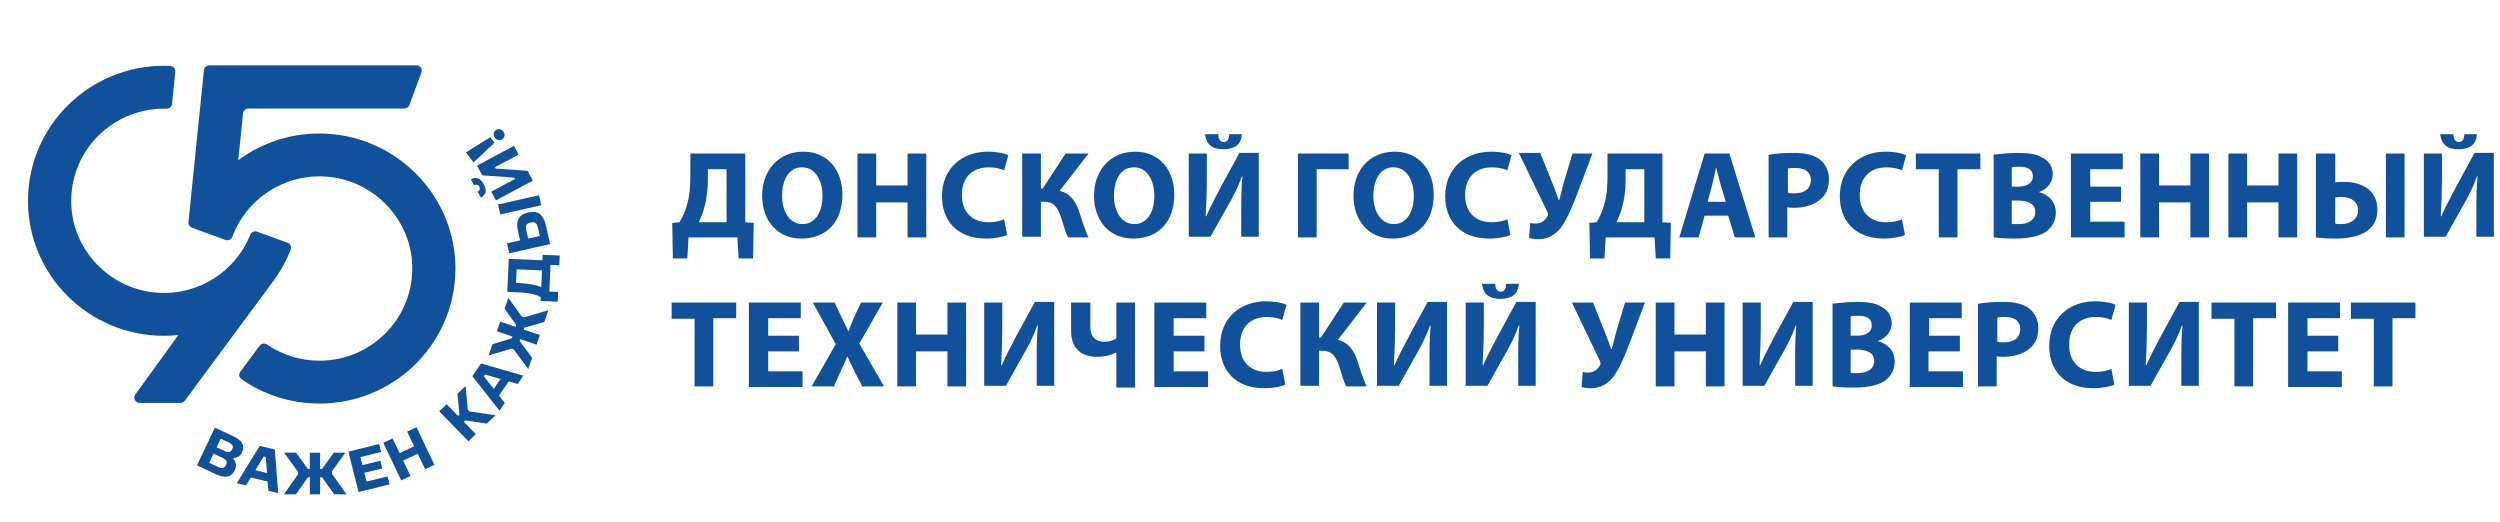 <svg width="268" height="56" viewBox="0 0 268 56" fill="none" xmlns="http://www.w3.org/2000/svg">
<path d="M79.891 16.455V23.829L80.797 23.894L80.732 27.71H79.18L79.05 25.446H73.81L73.681 27.71H72.13L72.065 23.894L72.842 23.829C73.215 23.203 73.497 22.528 73.682 21.824C73.942 20.918 74.006 19.948 74.006 18.848V16.455H79.891ZM75.881 19.301C75.881 20.336 75.751 21.371 75.493 22.277C75.363 22.794 75.105 23.377 74.911 23.829H77.886V18.137H75.881V19.3V19.301ZM90.306 20.852C90.306 23.828 88.56 25.574 85.908 25.574C83.255 25.574 81.703 23.569 81.703 20.982C81.703 18.265 83.45 16.26 86.102 16.26C88.818 16.26 90.306 18.33 90.306 20.852ZM83.838 20.982C83.838 22.728 84.678 24.022 86.037 24.022C87.395 24.022 88.171 22.728 88.171 20.982C88.171 19.365 87.395 17.942 86.037 17.942C84.614 17.877 83.838 19.235 83.838 20.982ZM93.927 16.455V19.883H97.291V16.455H99.296V25.446H97.29V21.694H93.926V25.446H91.921V16.456H93.926L93.927 16.455ZM107.964 25.186C107.576 25.38 106.735 25.574 105.7 25.574C102.596 25.574 100.979 23.634 100.979 21.046C100.979 18.006 103.178 16.26 105.894 16.26C106.929 16.26 107.77 16.454 108.094 16.648L107.641 18.265C107.253 18.071 106.671 17.942 105.959 17.942C104.342 17.942 103.113 18.912 103.113 20.917C103.113 22.728 104.213 23.827 105.959 23.827C106.606 23.827 107.253 23.698 107.641 23.504L107.964 25.186ZM111.585 16.455V20.207H111.779L114.237 16.455H116.695L113.59 20.465C114.755 20.725 115.272 21.565 115.66 22.6C115.984 23.57 116.242 24.54 116.695 25.446H114.496C114.173 24.864 114.043 24.152 113.785 23.441C113.461 22.406 113.073 21.63 111.973 21.63H111.585V25.381H109.58V16.455H111.585ZM125.882 20.852C125.882 23.828 124.136 25.574 121.484 25.574C118.832 25.574 117.279 23.569 117.279 20.982C117.279 18.265 119.026 16.26 121.678 16.26C124.394 16.26 125.882 18.33 125.882 20.852ZM119.414 20.982C119.414 22.728 120.255 24.022 121.613 24.022C122.971 24.022 123.748 22.728 123.748 20.982C123.748 19.365 122.971 17.942 121.613 17.942C120.19 17.877 119.414 19.235 119.414 20.982ZM129.374 16.455V19.107C129.374 20.53 129.309 21.953 129.245 23.182H129.309C129.762 22.147 130.409 20.918 130.927 19.948L132.867 16.39H134.937V25.381H133.061V22.729C133.061 21.371 133.061 20.142 133.19 18.913H133.126C132.738 20.013 132.155 21.177 131.573 22.147L129.762 25.381H127.434V16.455H129.374ZM130.603 14.385C130.603 14.902 130.797 15.225 131.185 15.225C131.573 15.225 131.767 14.902 131.767 14.385H133.126C133.061 15.549 132.285 16.002 131.121 16.002C129.956 16.002 129.309 15.484 129.18 14.385H130.603ZM144.574 16.455V18.137H141.146V25.447H139.141V16.455H144.574ZM153.695 20.852C153.695 23.828 151.948 25.574 149.296 25.574C146.644 25.574 145.092 23.569 145.092 20.982C145.092 18.265 146.838 16.26 149.49 16.26C152.207 16.26 153.695 18.33 153.695 20.852ZM147.226 20.982C147.226 22.728 148.067 24.022 149.426 24.022C150.784 24.022 151.56 22.728 151.56 20.982C151.56 19.365 150.784 17.942 149.426 17.942C148.003 17.877 147.226 19.235 147.226 20.982ZM161.91 25.186C161.522 25.38 160.681 25.574 159.646 25.574C156.541 25.574 154.924 23.634 154.924 21.046C154.924 18.006 157.123 16.26 159.84 16.26C160.875 16.26 161.716 16.454 162.039 16.648L161.586 18.265C161.198 18.071 160.616 17.942 159.904 17.942C158.287 17.942 157.058 18.912 157.058 20.917C157.058 22.728 158.158 23.827 159.904 23.827C160.551 23.827 161.198 23.698 161.586 23.504L161.91 25.186ZM165.143 16.455L166.437 19.69C166.695 20.336 166.89 20.854 167.084 21.436H167.148C167.278 21.048 167.407 20.466 167.601 19.689L168.571 16.455H170.706L169.024 20.919C168.507 22.277 167.924 23.635 167.278 24.476C166.695 25.188 165.919 25.64 164.884 25.64C164.432 25.64 164.173 25.576 163.914 25.511L164.043 23.894C164.237 23.959 164.432 23.959 164.69 23.959C165.337 23.959 165.725 23.506 165.919 23.118C165.984 22.988 165.919 22.859 165.855 22.665L162.814 16.391H165.143V16.455ZM178.21 16.455V23.829L179.115 23.894L179.05 27.71H177.498L177.369 25.446H172.129L172 27.71H170.448L170.383 23.894L171.159 23.829C171.532 23.203 171.815 22.528 172 21.824C172.259 20.918 172.323 19.948 172.323 18.848V16.455H178.21ZM174.264 19.301C174.264 20.336 174.134 21.371 173.876 22.277C173.746 22.794 173.488 23.377 173.294 23.829H176.269V18.137H174.264V19.3V19.301ZM182.738 23.117L182.091 25.447H180.021L182.738 16.455H185.39L188.172 25.446H185.972L185.261 23.117H182.738ZM185.002 21.63L184.42 19.69C184.291 19.172 184.097 18.46 183.967 17.943C183.838 18.46 183.708 19.172 183.579 19.689L183.062 21.629L185.002 21.63ZM189.658 16.585C190.305 16.455 191.146 16.391 192.375 16.391C193.604 16.391 194.51 16.649 195.092 17.102C195.674 17.555 196.062 18.332 196.062 19.172C196.062 20.078 195.803 20.789 195.221 21.307C194.51 21.953 193.475 22.277 192.31 22.277C192.052 22.277 191.793 22.277 191.599 22.212V25.446H189.594V16.585H189.658ZM191.664 20.66C191.858 20.724 192.052 20.724 192.375 20.724C193.475 20.724 194.122 20.207 194.122 19.301C194.122 18.461 193.539 18.008 192.505 18.008C192.116 18.008 191.793 18.008 191.664 18.072V20.66ZM204.212 25.186C203.824 25.38 202.983 25.574 201.948 25.574C198.844 25.574 197.227 23.634 197.227 21.046C197.227 18.006 199.426 16.26 202.143 16.26C203.177 16.26 204.018 16.454 204.342 16.648L203.889 18.265C203.501 18.071 202.919 17.942 202.207 17.942C200.59 17.942 199.361 18.912 199.361 20.917C199.361 22.728 200.461 23.827 202.207 23.827C202.854 23.827 203.501 23.698 203.889 23.504L204.212 25.186ZM207.835 18.137H205.377V16.455H212.298V18.137H209.84V25.447H207.835V18.137ZM213.656 16.585C214.174 16.52 215.273 16.391 216.308 16.391C217.537 16.391 218.313 16.52 218.96 16.908C219.607 17.231 220.06 17.878 220.06 18.654C220.06 19.431 219.607 20.207 218.572 20.595C219.607 20.854 220.383 21.63 220.383 22.795C220.383 23.635 219.995 24.282 219.478 24.735C218.831 25.252 217.731 25.575 215.92 25.575C214.95 25.575 214.174 25.511 213.721 25.446V16.585H213.656ZM215.661 20.013H216.308C217.408 20.013 217.925 19.56 217.925 18.913C217.925 18.202 217.408 17.878 216.502 17.878C216.05 17.878 215.791 17.878 215.661 17.943V20.013ZM215.661 24.023H216.438C217.343 24.023 218.184 23.635 218.184 22.73C218.184 21.824 217.343 21.5 216.373 21.5H215.661V24.023ZM227.371 21.63H224.072V23.764H227.759V25.446H222.002V16.456H227.565V18.136H224.072V20.013H227.371V21.63ZM231.445 16.455V19.883H234.808V16.455H236.813V25.446H234.808V21.694H231.445V25.446H229.439V16.456L231.445 16.455ZM240.89 16.455V19.883H244.254V16.455H246.259V25.446H244.254V21.694H240.89V25.446H238.885V16.456L240.89 16.455ZM250.334 16.455V19.56C250.592 19.495 250.98 19.495 251.304 19.495C253.18 19.495 254.861 20.401 254.861 22.471C254.861 23.311 254.603 23.958 254.15 24.411C253.309 25.317 251.757 25.576 250.463 25.576C249.493 25.576 248.716 25.511 248.264 25.446V16.456L250.334 16.455ZM250.334 23.958C250.463 24.023 250.722 24.023 251.045 24.023C251.951 24.023 252.792 23.506 252.792 22.535C252.792 21.5 251.821 21.112 251.045 21.112C250.786 21.112 250.528 21.112 250.334 21.177V23.958ZM257.772 16.455V25.446H255.767V16.456L257.772 16.455ZM261.78 16.455V19.107C261.773 20.466 261.73 21.825 261.651 23.182H261.716C262.168 22.147 262.815 20.918 263.333 19.948L265.273 16.39H267.343V25.381H265.467V22.729C265.467 21.371 265.467 20.142 265.597 18.913H265.532C265.144 20.013 264.562 21.177 263.98 22.147L262.168 25.381H259.84V16.455H261.78ZM263.009 14.385C263.009 14.902 263.203 15.225 263.591 15.225C263.98 15.225 264.174 14.902 264.174 14.385H265.532C265.467 15.549 264.691 16.002 263.527 16.002C262.362 16.002 261.716 15.484 261.586 14.385H263.009ZM74.458 34.178H72V32.432H78.921V34.113H76.463V41.423H74.458V34.178ZM85.648 37.671H82.349V39.806H86.036V41.487H80.28V32.432H85.843V34.113H82.35V35.989H85.649L85.648 37.671ZM92.44 41.423L91.598 39.806C91.275 39.159 91.081 38.706 90.822 38.189C90.628 38.706 90.434 39.159 90.111 39.806L89.399 41.423H87.006L89.593 36.895L87.135 32.432H89.464L90.24 34.049C90.499 34.566 90.693 35.019 90.952 35.536C91.146 34.954 91.34 34.566 91.534 34.049L92.31 32.432H94.638L92.116 36.83L94.768 41.423H92.44ZM98.197 32.432V35.86H101.56V32.432H103.565V41.422H101.56V37.671H98.197V41.423H96.19V32.432H98.197ZM107.448 32.43V35.082C107.441 36.441 107.398 37.8 107.319 39.157H107.384C107.836 38.122 108.483 36.893 109.001 35.923L110.941 32.365H113.011V41.356H111.135V38.704C111.135 37.346 111.135 36.117 111.265 34.888H111.2C110.812 35.988 110.23 37.152 109.648 38.122L107.836 41.356H105.508V32.43H107.448ZM116.89 32.432V35.084C116.89 36.119 117.472 36.636 118.378 36.636C118.831 36.636 119.283 36.506 119.672 36.313V32.432H121.677V41.552H119.672V37.8H119.607C118.96 38.124 118.313 38.253 117.602 38.253C115.985 38.253 114.82 37.413 114.82 35.472V32.432H116.89ZM129.115 37.671H125.816V39.806H129.503V41.487H123.746V32.432H129.309V34.113H125.816V35.989H129.115V37.671ZM137.783 41.227C137.395 41.421 136.554 41.615 135.519 41.615C132.414 41.615 130.797 39.675 130.797 37.087C130.797 34.047 132.996 32.301 135.713 32.301C136.748 32.301 137.589 32.495 137.912 32.689L137.459 34.306C137.071 34.112 136.489 33.983 135.778 33.983C134.16 33.983 132.931 34.953 132.931 36.958C132.931 38.769 134.031 39.868 135.778 39.868C136.424 39.868 137.071 39.739 137.459 39.545L137.783 41.227ZM141.406 32.432V36.183H141.6L144.058 32.432H146.516L143.411 36.442C144.575 36.701 145.093 37.542 145.481 38.577C145.804 39.547 146.063 40.517 146.516 41.423H144.316C143.993 40.84 143.864 40.129 143.605 39.417C143.281 38.382 142.893 37.607 141.794 37.607H141.406V41.358H139.4V32.432H141.406ZM149.556 32.43V35.082C149.548 36.441 149.505 37.8 149.426 39.157H149.491C149.944 38.122 150.591 36.893 151.108 35.923L153.049 32.365H155.119V41.356H153.243V38.704C153.243 37.346 153.243 36.117 153.372 34.888H153.307C152.919 35.988 152.337 37.152 151.755 38.122L149.944 41.356H147.615V32.43H149.556ZM159.064 32.431V35.083C159.064 36.506 158.999 37.929 158.934 39.158H158.999C159.452 38.123 160.098 36.894 160.616 35.924L162.556 32.366H164.626V41.357H162.751V38.705C162.751 37.347 162.751 36.118 162.88 34.889H162.815C162.427 35.989 161.845 37.153 161.263 38.123L159.452 41.357H157.123V32.431H159.064ZM160.293 30.426C160.293 30.943 160.487 31.266 160.875 31.266C161.263 31.266 161.457 30.943 161.457 30.426H162.815C162.751 31.59 161.974 32.043 160.81 32.043C159.646 32.043 158.999 31.525 158.87 30.426H160.293ZM170.772 32.432L172.065 35.666C172.324 36.313 172.518 36.83 172.712 37.412H172.777C172.906 37.024 173.036 36.442 173.23 35.666L174.2 32.432H176.335L174.653 36.895C174.135 38.253 173.553 39.611 172.906 40.452C172.324 41.164 171.548 41.617 170.513 41.617C170.06 41.617 169.801 41.552 169.543 41.487L169.672 39.87C169.866 39.935 170.06 39.935 170.319 39.935C170.966 39.935 171.354 39.482 171.548 39.094C171.613 38.964 171.548 38.835 171.483 38.641L168.508 32.431L170.772 32.432ZM179.503 32.432V35.86H182.867V32.432H184.872V41.422H182.867V37.671H179.503V41.423H177.498V32.432H179.503ZM188.753 32.43V35.082C188.753 36.505 188.688 37.928 188.624 39.157H188.688C189.141 38.122 189.788 36.893 190.305 35.923L192.246 32.365H194.316V41.356H192.44V38.704C192.44 37.346 192.44 36.117 192.569 34.888H192.505C192.117 35.988 191.534 37.152 190.952 38.122L189.141 41.356H186.812V32.43H188.753ZM196.387 32.56C196.904 32.495 198.004 32.365 199.039 32.365C200.268 32.365 201.044 32.495 201.691 32.883C202.338 33.206 202.79 33.853 202.79 34.629C202.79 35.405 202.338 36.182 201.303 36.569C202.338 36.829 203.114 37.605 203.114 38.769C203.114 39.609 202.726 40.257 202.208 40.709C201.561 41.227 200.462 41.55 198.651 41.55C197.916 41.555 197.181 41.512 196.451 41.42V32.56H196.387ZM198.392 35.987H199.039C200.138 35.987 200.656 35.535 200.656 34.887C200.656 34.177 200.138 33.853 199.233 33.853C198.78 33.853 198.521 33.853 198.392 33.918V35.987ZM198.392 39.997H199.168C200.074 39.997 200.915 39.61 200.915 38.704C200.915 37.799 200.074 37.475 199.103 37.475H198.392V39.997ZM210.035 37.671H206.736V39.806H210.423V41.487H204.73V32.432H210.293V34.113H206.8V35.989H210.099V37.671H210.035ZM212.106 32.56C212.753 32.43 213.593 32.365 214.822 32.365C216.051 32.365 216.957 32.624 217.539 33.077C218.121 33.53 218.509 34.306 218.509 35.147C218.509 36.052 218.251 36.764 217.668 37.281C216.957 37.928 215.922 38.251 214.758 38.251C214.499 38.251 214.24 38.251 214.046 38.187V41.421H212.041V32.559H212.106V32.56ZM214.111 36.634C214.305 36.699 214.499 36.699 214.822 36.699C215.922 36.699 216.569 36.182 216.569 35.276C216.569 34.436 215.987 33.982 214.952 33.982C214.564 33.982 214.24 33.982 214.111 34.047V36.634ZM226.66 41.227C226.272 41.421 225.431 41.615 224.396 41.615C221.291 41.615 219.674 39.675 219.674 37.087C219.674 34.047 221.873 32.301 224.59 32.301C225.625 32.301 226.466 32.495 226.789 32.689L226.336 34.306C225.948 34.112 225.366 33.983 224.654 33.983C223.037 33.983 221.808 34.953 221.808 36.958C221.808 38.769 222.908 39.868 224.654 39.868C225.301 39.868 225.948 39.739 226.336 39.545L226.66 41.227ZM230.151 32.43V35.082C230.144 36.441 230.101 37.8 230.022 39.157H230.087C230.54 38.122 231.186 36.893 231.704 35.923L233.644 32.365H235.714V41.356H233.838V38.704C233.838 37.346 233.838 36.117 233.968 34.888H233.903C233.515 35.988 232.933 37.152 232.351 38.122L230.54 41.356H228.211V32.43H230.151ZM239.466 34.178H237.072V32.432H243.993V34.113H241.535V41.423H239.53V34.178H239.466ZM250.656 37.671H247.357V39.806H251.044V41.487H245.287V32.432H250.85V34.113H247.357V35.989H250.656V37.671ZM254.472 34.178H252.014V32.432H258.935V34.113H256.477V41.423H254.472V34.178Z" fill="#11519C"/>
<g clip-path="url(#clip0_300_4590)">
<path d="M34.984 14.329C31.439 14.153 28.157 15.24 25.544 17.169L26.054 12.148C26.083 11.857 26.332 11.635 26.629 11.635H43.343C43.586 11.635 43.802 11.484 43.886 11.262L45.179 7.772C45.317 7.398 45.038 7.004 44.637 7.004H22.436C22.14 7.004 21.894 7.226 21.862 7.517L20.203 23.816C20.178 24.075 20.329 24.322 20.579 24.412L24.168 25.721C24.464 25.829 24.793 25.678 24.905 25.384C26.372 21.431 30.311 18.658 34.854 18.927C39.798 19.221 43.828 23.178 44.171 28.081C44.576 33.846 39.968 38.667 34.243 38.667C32.154 38.667 30.217 38.025 28.616 36.93C28.36 36.755 28.013 36.816 27.828 37.063L25.765 39.85C25.573 40.109 25.635 40.474 25.902 40.661C28.266 42.3 31.139 43.261 34.243 43.261C42.523 43.261 49.191 36.41 48.808 28.106C48.464 20.713 42.433 14.702 34.984 14.336V14.329Z" fill="#11519C"/>
<path d="M30.831 26.026L27.564 24.835C27.272 24.727 26.946 24.871 26.834 25.158C25.295 29.01 21.381 31.682 16.896 31.381C11.984 31.051 8.002 27.109 7.658 22.234C7.25 16.47 11.861 11.649 17.586 11.649C17.677 11.649 17.767 11.649 17.854 11.652C18.154 11.663 18.41 11.434 18.443 11.132L18.793 7.7C18.826 7.373 18.576 7.086 18.247 7.068C18.027 7.057 17.81 7.05 17.586 7.05C9.527 7.054 3 13.536 3 21.527C3 29.519 9.527 35.998 17.579 35.998C18.096 35.998 18.609 35.969 19.115 35.919L14.503 42.293C14.229 42.669 14.503 43.197 14.97 43.197H19.343C19.527 43.197 19.697 43.111 19.805 42.964L29.389 30.011H29.382C30.109 29.021 30.709 27.934 31.164 26.772C31.283 26.47 31.131 26.133 30.828 26.022L30.831 26.026Z" fill="#11519C"/>
<path d="M25.024 46.776C25.891 47.182 26.292 47.738 25.964 48.426L25.902 48.559C25.758 48.868 25.49 49.058 25.082 49.083L25.02 49.216C25.313 49.546 25.396 49.915 25.197 50.338L25.129 50.482C24.803 51.163 24.113 51.289 23.188 50.855L21.117 49.883L23.036 45.844L25.027 46.776H25.024ZM22.44 49.614L23.401 50.062C23.788 50.245 24.055 50.198 24.193 49.904L24.247 49.789C24.384 49.499 24.254 49.262 23.853 49.076L22.902 48.631L22.436 49.614H22.44ZM23.228 47.953L24.131 48.376C24.482 48.541 24.731 48.48 24.858 48.215L24.912 48.1C25.035 47.842 24.919 47.619 24.558 47.447L23.665 47.031L23.228 47.953Z" fill="#11519C"/>
<path d="M29.462 48.186L29.82 52.867L28.771 52.616L28.692 51.623L26.889 51.189L26.365 52.035L25.378 51.798L27.843 47.795L29.458 48.183L29.462 48.186ZM27.373 50.407L28.627 50.708L28.49 48.993L28.269 48.94L27.373 50.403V50.407Z" fill="#11519C"/>
<path d="M31.745 48.534L33.01 50.277H33.216V48.53H34.315V50.274H34.521L35.782 48.527H37.026L35.587 50.521V50.794L37.148 52.989H35.815L34.521 51.16H34.315V52.993H33.216V51.16H33.01L31.724 52.993H30.434L31.948 50.848V50.586L30.455 48.527H31.745V48.534Z" fill="#11519C"/>
<path d="M40.644 47.598L40.857 48.452L38.634 49.001L38.851 49.862L40.774 49.388L40.98 50.209L39.057 50.683L39.296 51.626L41.551 51.07L41.764 51.924L38.435 52.745L37.348 48.412L40.644 47.598Z" fill="#11519C"/>
<path d="M42.085 46.996L42.837 48.574L44.398 47.842L43.647 46.264L44.644 45.794L46.567 49.829L45.569 50.299L44.781 48.642L43.22 49.374L44.008 51.031L43.011 51.501L41.088 47.465L42.085 46.996Z" fill="#11519C"/>
<path d="M47.878 43.333L49.103 44.588L49.252 44.445L49.038 42.217L49.909 41.378L50.152 43.939L50.311 44.1L53.111 44.517L52.183 45.41L49.888 45.065L49.725 45.223L51.008 46.54L50.217 47.304L47.087 44.097L47.878 43.333Z" fill="#11519C"/>
<path d="M51.569 38.964L56.108 40.273L55.505 41.159L54.54 40.883L53.499 42.408L54.113 43.193L53.546 44.025L50.637 40.327L51.569 38.96V38.964ZM52.932 41.687L53.654 40.625L51.992 40.151L51.865 40.338L52.932 41.687Z" fill="#11519C"/>
<path d="M52.794 36.891L54.865 36.267L54.93 36.073L53.264 35.51L53.618 34.477L55.284 35.04L55.349 34.846L54.092 33.096L54.493 31.926L55.928 33.924L56.188 34.014L58.786 33.257L58.356 34.509L56.191 35.133L56.126 35.327L57.876 35.915L57.521 36.948L55.772 36.36L55.707 36.553L57.041 38.358L56.625 39.57L55.067 37.454L54.818 37.371L52.375 38.11L52.791 36.898L52.794 36.891Z" fill="#11519C"/>
<path d="M54.543 27.747L58.146 27.902L58.171 27.314L60.004 27.392L59.957 28.433L59.017 28.393L58.89 31.259L59.83 31.299L59.783 32.339L57.951 32.26L57.969 31.855C57.517 31.589 56.841 31.395 55.511 31.338L54.384 31.288L54.539 27.744L54.543 27.747ZM55.558 30.334C56.939 30.42 57.571 30.578 58.02 30.782L58.099 28.989L55.389 28.87L55.323 30.319L55.558 30.33V30.334Z" fill="#11519C"/>
<path d="M53.391 21.922L57.778 20.929L58.024 21.998L53.636 22.991L53.391 21.922ZM54.348 26.083L55.751 25.768L55.526 24.799C55.266 23.669 55.62 23.013 56.51 22.812L56.737 22.762C57.648 22.557 58.252 23.002 58.508 24.118L58.978 26.162L54.59 27.156L54.345 26.087L54.348 26.083ZM57.865 25.291L57.659 24.394C57.558 23.945 57.359 23.752 56.947 23.845L56.809 23.877C56.405 23.971 56.311 24.229 56.416 24.677L56.621 25.574L57.865 25.294V25.291Z" fill="#11519C"/>
<path d="M51.19 20.541C51.45 20.401 51.504 20.232 51.388 20.021L51.37 19.985C51.269 19.798 51.088 19.73 50.828 19.87L50.477 19.224C51.081 18.902 51.515 19.128 51.84 19.723L51.873 19.784C52.194 20.376 52.147 20.867 51.547 21.19L51.193 20.541H51.19ZM52.657 20.552L55.208 19.185L55.132 19.045L51.703 18.797L51.135 17.754L55.093 15.634L55.602 16.566L53.051 17.933L53.123 18.066L56.553 18.313L57.124 19.361L53.166 21.481L52.657 20.548V20.552Z" fill="#11519C"/>
<path d="M49.932 16.344L52.548 14.712L53.007 15.297L50.77 17.413L49.932 16.341V16.344ZM53.936 14.077L53.961 14.11C54.156 14.357 54.138 14.694 53.874 14.899L53.864 14.906C53.611 15.103 53.267 15.046 53.072 14.795L53.047 14.762C52.852 14.515 52.877 14.163 53.13 13.97L53.141 13.963C53.405 13.758 53.741 13.83 53.936 14.077Z" fill="#11519C"/>
</g>
<defs>
<clipPath id="clip0_300_4590">
<rect width="57" height="46" fill="white" transform="translate(3 7)"/>
</clipPath>
</defs>
</svg>
